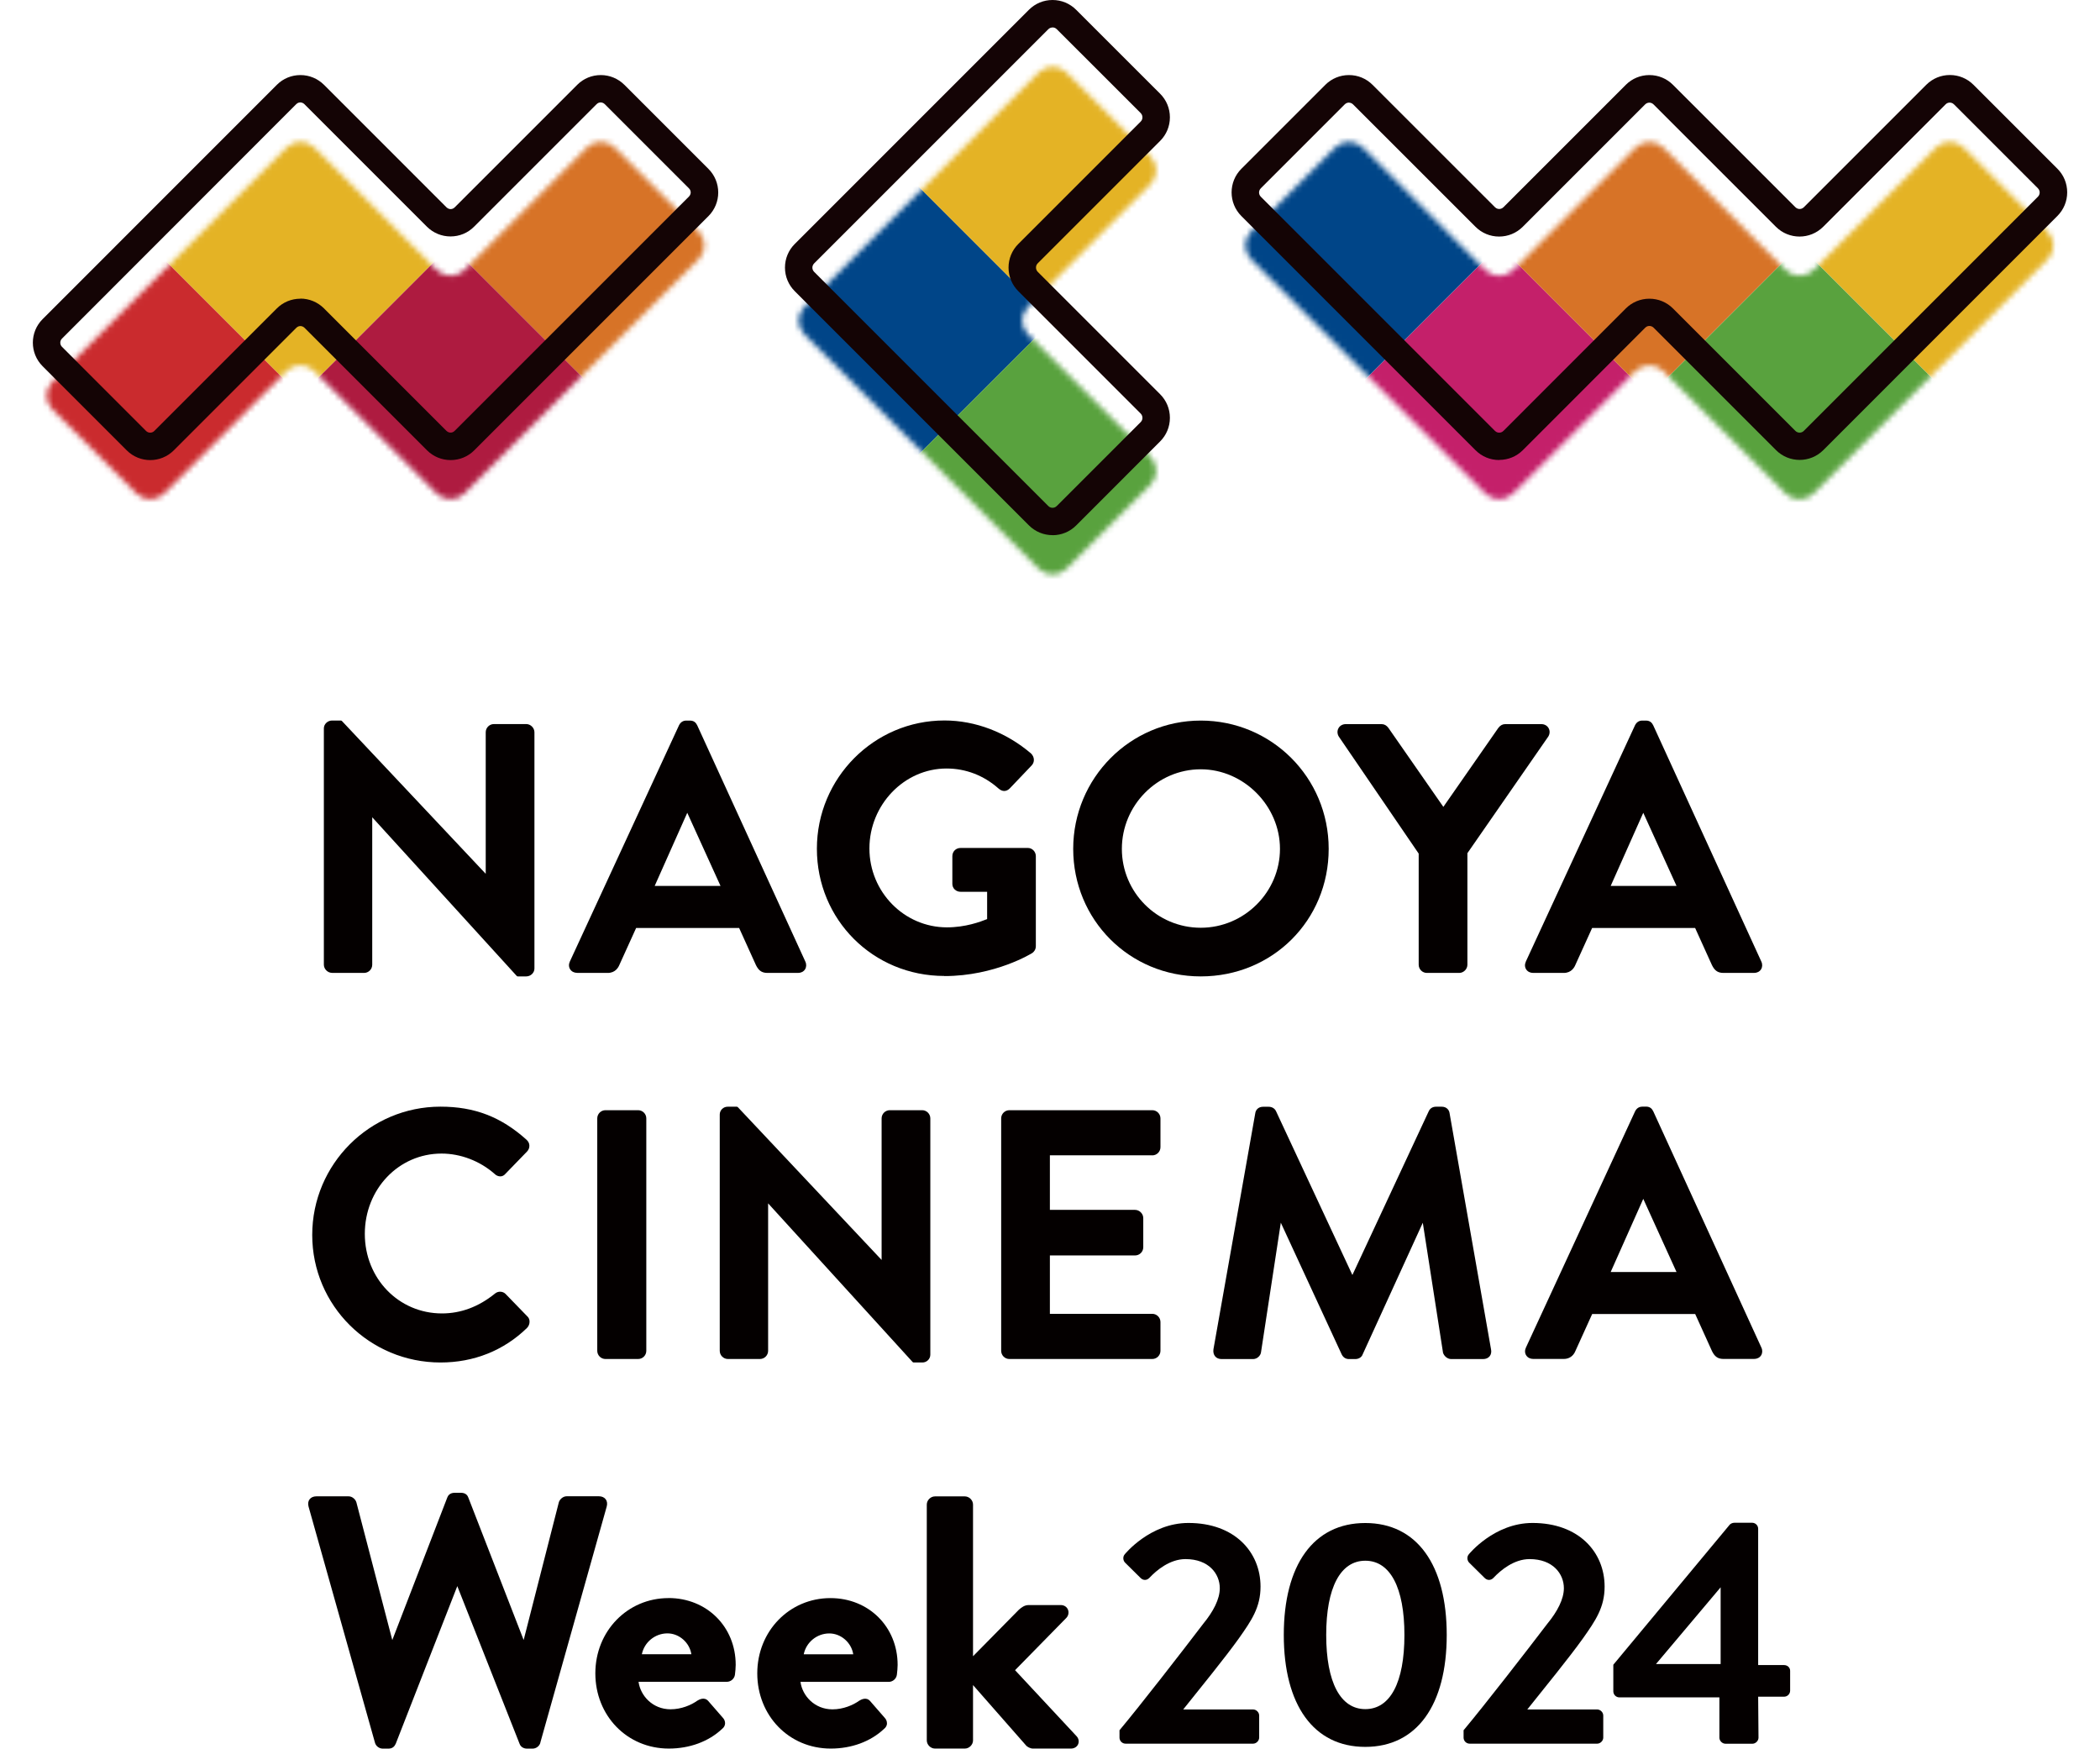 <?xml version="1.0" encoding="UTF-8"?><svg id="_レイヤー_1" xmlns="http://www.w3.org/2000/svg" xmlns:xlink="http://www.w3.org/1999/xlink" viewBox="0 0 373.76 311.2"><defs><style>.cls-1{mask:url(#mask-1);}.cls-2{fill:#d77327;}.cls-3{fill:#140405;}.cls-4{fill:#fff;}.cls-5{mask:url(#mask);}.cls-6{fill:#e4b325;}.cls-7{mask:url(#mask-2);}.cls-8{fill:#ae1b40;}.cls-9{fill:#ca2b2e;}.cls-10{fill:#004588;}.cls-11{fill:#c4206a;}.cls-12{fill:#59a23e;}.cls-13{fill:#040000;}</style><mask id="mask" x="133.87" y="3.59" width="80.19" height="106.93" maskUnits="userSpaceOnUse"><g id="mask0_0_1"><path class="cls-4" d="M182.97,54.58l21.79-21.79c1.36-1.37,1.36-3.58,0-4.94l-14.95-14.95c-1.36-1.37-3.57-1.37-4.94,0l-24.26,24.26-17.42,17.42c-1.37,1.37-1.37,3.58,0,4.94l17.42,17.42,24.26,24.26c1.37,1.37,3.58,1.37,4.94,0l14.95-14.95c1.36-1.37,1.36-3.58,0-4.94l-21.79-21.79c-1.37-1.37-1.37-3.58,0-4.94Z"/></g></mask><mask id="mask-1" x="213.36" y="16.95" width="160.4" height="80.2" maskUnits="userSpaceOnUse"><g id="mask1_0_1"><path class="cls-4" d="M322.77,48.06c-1.37,1.37-3.58,1.37-4.95,0l-4.37-4.37-17.41-17.41c-1.36-1.37-3.58-1.37-4.95,0l-17.41,17.41-4.37,4.37c-1.37,1.37-3.59,1.37-4.95,0l-21.79-21.79c-1.37-1.37-3.58-1.37-4.95,0l-14.94,14.94c-1.37,1.37-1.37,3.58,0,4.95l24.26,24.26,17.41,17.41c1.36,1.37,3.58,1.37,4.95,0l17.41-17.41,4.37-4.37c1.37-1.37,3.59-1.37,4.95,0l4.37,4.37,17.41,17.41c1.37,1.37,3.58,1.37,4.95,0l17.41-17.41,24.26-24.26c1.37-1.37,1.37-3.58,0-4.95l-14.94-14.94c-1.37-1.37-3.58-1.37-4.95,0l-21.79,21.79h.02Z"/></g></mask><mask id="mask-2" x="0" y="16.95" width="133.66" height="80.2" maskUnits="userSpaceOnUse"><g id="mask2_0_1"><path class="cls-4" d="M104.46,26.25l-21.81,21.81c-1.36,1.36-3.56,1.36-4.91,0l-4.38-4.38-17.43-17.43c-1.36-1.36-3.56-1.36-4.91,0l-17.43,17.43-24.27,24.27c-1.36,1.36-1.36,3.56,0,4.91l14.97,14.97c1.36,1.36,3.56,1.36,4.91,0l21.81-21.81c1.36-1.36,3.56-1.36,4.91,0l4.38,4.38,17.43,17.43c1.36,1.36,3.56,1.36,4.91,0l17.43-17.43,24.28-24.27c1.36-1.36,1.36-3.56,0-4.91l-14.97-14.97c-1.36-1.36-3.56-1.36-4.91,0Z"/></g></mask></defs><path class="cls-13" d="M59.1,173.15h5.69c.8,0,1.46-.65,1.46-1.46v-26.24l25.71,28.23c.05.06.12.09.2.09h1.5c.79,0,1.46-.64,1.46-1.4v-42.05c0-.78-.68-1.46-1.46-1.46h-5.75c-.8,0-1.46.65-1.46,1.46v25.19l-25.59-27.19c-.05-.05-.12-.09-.2-.09h-1.56c-.79,0-1.46.64-1.46,1.4v42.05c0,.78.68,1.46,1.46,1.46h0Z"/><path class="cls-13" d="M102.73,173.15h5.44c1.35,0,1.89-.99,2.06-1.41l2.99-6.59h18.33l2.99,6.6c.43.86.93,1.4,2.05,1.4h5.44c.54,0,.99-.23,1.25-.63.25-.4.28-.9.06-1.38l-19.25-42.06c-.21-.41-.52-.84-1.31-.84h-.62c-.59,0-1.03.28-1.31.84l-19.43,42.05c-.22.48-.2.98.06,1.38.26.4.71.63,1.25.63h0ZM122.32,144.65l5.92,13.02h-11.72l5.8-13.02Z"/><path class="cls-13" d="M168.09,173.71c9.04,0,15.58-4.06,15.66-4.12.28-.21.61-.59.61-1.22v-16c0-.79-.64-1.46-1.4-1.46h-12c-.83,0-1.46.63-1.46,1.46v4.94c0,.78.64,1.4,1.46,1.4h4.73v4.86c-1.24.49-3.85,1.47-7.16,1.47-7.6,0-13.79-6.3-13.79-14.04s6.16-14.23,13.73-14.23c3.42,0,6.62,1.23,9.25,3.56.67.59,1.39.59,2-.02l3.87-4.06c.29-.29.44-.68.42-1.08-.02-.39-.19-.76-.5-1.07-4.44-3.79-9.92-5.88-15.42-5.88-12.52,0-22.7,10.24-22.7,22.83s9.97,22.64,22.7,22.64v.02Z"/><path class="cls-13" d="M213.71,173.77c12.77,0,22.77-9.97,22.77-22.7s-10.21-22.83-22.77-22.83-22.7,10.24-22.7,22.83,9.97,22.7,22.7,22.7ZM213.71,136.91c7.64,0,14.1,6.49,14.1,14.16s-6.33,14.04-14.1,14.04-14.04-6.3-14.04-14.04,6.3-14.16,14.04-14.16Z"/><path class="cls-13" d="M252.5,151.9v19.79c0,.8.65,1.46,1.46,1.46h5.75c.78,0,1.46-.68,1.46-1.46v-19.85l14.39-20.75c.3-.48.32-1.04.06-1.5-.25-.45-.73-.72-1.29-.72h-6.44c-.47,0-.88.23-1.22.68l-9.78,14.05-9.78-14.06c-.33-.45-.74-.67-1.22-.67h-6.37c-.55,0-1.04.27-1.29.72-.26.46-.24,1.03.06,1.51l14.2,20.8h0Z"/><path class="cls-13" d="M271.57,171.14c-.22.48-.2.98.06,1.38.26.4.71.63,1.25.63h5.44c1.35,0,1.89-.99,2.06-1.41l2.99-6.59h18.33l2.99,6.6c.43.86.93,1.4,2.05,1.4h5.44c.54,0,.99-.23,1.25-.63.25-.4.28-.9.06-1.38l-19.25-42.06c-.21-.41-.52-.84-1.31-.84h-.62c-.59,0-1.03.28-1.31.84l-19.43,42.05h0ZM292.47,144.65l5.92,13.02h-11.72l5.8-13.02Z"/><path class="cls-13" d="M78.41,242.48c5.92,0,11.24-2.12,15.38-6.14.31-.31.48-.75.46-1.18-.01-.36-.16-.68-.4-.89l-3.88-4c-.45-.45-1.29-.57-1.92-.02-2.87,2.32-6.03,3.5-9.39,3.5-7.7,0-13.73-6.22-13.73-14.16s6-14.29,13.66-14.29c3.39,0,6.83,1.32,9.43,3.61.3.31.69.45,1.03.45.35,0,.67-.17.91-.46l3.81-3.93c.3-.3.46-.68.45-1.08,0-.4-.2-.78-.52-1.06-4.53-4.07-9.25-5.88-15.3-5.88-12.59,0-22.83,10.24-22.83,22.83s10.24,22.7,22.83,22.7h.01Z"/><path class="cls-13" d="M107.76,197.58h5.81c.8,0,1.46.65,1.46,1.46v41.36c0,.81-.65,1.46-1.46,1.46h-5.81c-.8,0-1.46-.65-1.46-1.46v-41.36c0-.8.65-1.46,1.46-1.46Z"/><path class="cls-13" d="M158.37,197.58c-.8,0-1.46.65-1.46,1.46v25.19l-25.59-27.19c-.05-.05-.12-.08-.2-.08h-1.62c-.77,0-1.4.63-1.4,1.39v42.05c0,.8.65,1.46,1.46,1.46h5.69c.8,0,1.46-.65,1.46-1.46v-26.24l25.71,28.23c.05.06.12.09.2.09h1.56c.77,0,1.4-.63,1.4-1.39v-42.05c0-.8-.65-1.46-1.46-1.46h-5.75Z"/><path class="cls-13" d="M205.08,205.62c.8,0,1.46-.65,1.46-1.46v-5.12c0-.8-.65-1.46-1.46-1.46h-25.43c-.8,0-1.46.65-1.46,1.46v41.36c0,.8.65,1.46,1.46,1.46h25.43c.8,0,1.46-.65,1.46-1.46v-5.12c0-.8-.65-1.46-1.46-1.46h-18.22v-10.39h15.16c.8,0,1.46-.65,1.46-1.46v-5.19c0-.78-.68-1.46-1.46-1.46h-15.16v-9.71h18.22Z"/><path class="cls-13" d="M265.13,241.37c.26-.32.35-.78.24-1.26l-7.37-41.98c-.07-.58-.53-1.17-1.39-1.17h-1c-.61,0-1.05.26-1.31.78l-13.6,29.17-13.6-29.17c-.24-.49-.73-.77-1.3-.77h-1c-.86,0-1.32.58-1.39,1.17l-7.44,41.99c-.07.51.04.95.31,1.27.26.31.67.47,1.14.47h5.62c.72,0,1.31-.62,1.39-1.17l3.53-23.1,10.83,23.43c.28.56.72.84,1.3.84h1.13c.62,0,1.14-.34,1.31-.84l10.7-23.42,3.6,23.13c.16.55.75,1.13,1.45,1.13h5.69c.48,0,.89-.17,1.15-.49h0Z"/><path class="cls-13" d="M292.94,196.95h-.62c-.59,0-1.03.28-1.31.84l-19.43,42.05c-.22.48-.2.98.06,1.38.26.4.71.63,1.25.63h5.44c.95,0,1.7-.52,2.06-1.41l2.99-6.59h18.33l2.99,6.6c.43.86.93,1.4,2.05,1.4h5.44c.54,0,.99-.23,1.25-.63.25-.4.28-.9.06-1.38l-19.25-42.06c-.21-.41-.52-.84-1.31-.84h0ZM286.67,226.38l5.8-13.02,5.92,13.02h-11.72Z"/><path class="cls-13" d="M96.17,310.12l11.81-41.99c.14-.5.08-.97-.18-1.31-.26-.34-.69-.53-1.2-.53h-5.75c-.65,0-1.24.55-1.39,1.08l-6.26,24.5-9.84-25.33c-.11-.33-.42-.87-1.32-.87h-1.12c-.89,0-1.21.55-1.32.86l-9.78,25.35-6.39-24.51c-.15-.52-.72-1.07-1.38-1.07h-5.75c-.52,0-.94.19-1.2.53-.26.34-.32.81-.18,1.31l11.81,41.98c.15.62.75,1.08,1.39,1.08h1c.78,0,1.1-.42,1.31-.86l10.96-28.06,11.08,28.05c.18.53.69.87,1.32.87h1c.64,0,1.24-.46,1.39-1.07h-.01Z"/><path class="cls-13" d="M118.98,284.41c-7.3,0-13.02,5.88-13.02,13.39s5.62,13.39,13.08,13.39c3.71,0,7.09-1.25,9.48-3.5.33-.26.51-.59.53-.96.02-.38-.14-.77-.43-1.06l-2.56-2.94c-.71-.81-1.66-.24-1.99-.04-1.01.73-2.78,1.51-4.72,1.51-3.22,0-5.37-2.44-5.7-4.89h15.7c.74,0,1.38-.57,1.46-1.3.06-.43.13-1.26.13-1.72,0-6.78-5.14-11.89-11.96-11.89h0ZM114.24,294.4c.43-2.13,2.34-3.71,4.55-3.71,2.09,0,3.94,1.64,4.26,3.71h-8.81Z"/><path class="cls-13" d="M157.86,306.74c.02-.38-.14-.77-.43-1.06l-2.56-2.94c-.71-.81-1.66-.24-1.99-.04-1.01.73-2.78,1.51-4.71,1.51-3.22,0-5.37-2.44-5.7-4.89h15.7c.74,0,1.38-.57,1.46-1.3.06-.43.13-1.26.13-1.72,0-6.78-5.14-11.89-11.96-11.89-7.3,0-13.02,5.88-13.02,13.39s5.62,13.39,13.08,13.39c3.71,0,7.09-1.25,9.48-3.5.33-.26.51-.59.53-.96h0ZM147.6,290.7c2.09,0,3.94,1.64,4.26,3.71h-8.81c.43-2.13,2.34-3.71,4.55-3.71Z"/><path class="cls-13" d="M183.85,311.19h6.75c.59,0,1.07-.29,1.28-.76.21-.48.11-1.03-.27-1.44l-10.95-11.75,9.14-9.32c.38-.41.48-1,.26-1.49-.22-.49-.69-.78-1.27-.78h-5.69c-.78,0-1.29.43-1.76.83l-8.16,8.28v-26.99c0-.78-.68-1.46-1.46-1.46h-5.31c-.78,0-1.46.68-1.46,1.46v41.96c0,.78.68,1.46,1.46,1.46h5.31c.78,0,1.46-.68,1.46-1.46v-9.84l9.39,10.69c.25.33.83.61,1.28.61Z"/><path class="cls-13" d="M199.25,307.93c3.8-4.55,11.05-13.89,14.91-18.96,1.78-2.16,2.94-4.38,2.94-6.32,0-2.56-1.96-5.18-6.1-5.18-2.76,0-5.12,1.94-6.45,3.36-.46.46-1.09.46-1.55,0l-2.76-2.73c-.34-.34-.46-1.02-.06-1.48,0,0,4.49-5.58,11.34-5.58,8.23,0,12.83,5.18,12.83,11.33,0,3.7-1.61,6.03-3.86,9.22-2.48,3.47-6.85,8.82-9.9,12.64h12.43c.58,0,1.09.51,1.09,1.08v3.93c0,.57-.52,1.08-1.09,1.08h-22.68c-.63,0-1.09-.51-1.09-1.08v-1.31Z"/><path class="cls-13" d="M228.49,290.97c0-12.47,5.3-19.92,14.5-19.92s14.5,7.46,14.5,19.92-5.3,19.92-14.5,19.92-14.5-7.46-14.5-19.92ZM249.96,290.97c0-8.42-2.53-13.21-6.96-13.21s-6.96,4.78-6.96,13.21,2.53,13.2,6.96,13.2,6.96-4.72,6.96-13.2Z"/><path class="cls-13" d="M260.49,307.93c3.8-4.55,11.05-13.89,14.91-18.96,1.78-2.16,2.94-4.38,2.94-6.32,0-2.56-1.96-5.18-6.1-5.18-2.76,0-5.12,1.94-6.45,3.36-.46.46-1.09.46-1.55,0l-2.76-2.73c-.34-.34-.46-1.02-.06-1.48,0,0,4.49-5.58,11.34-5.58,8.23,0,12.83,5.18,12.83,11.33,0,3.7-1.61,6.03-3.86,9.22-2.48,3.47-6.85,8.82-9.9,12.64h12.43c.58,0,1.09.51,1.09,1.08v3.93c0,.57-.52,1.08-1.09,1.08h-22.68c-.63,0-1.09-.51-1.09-1.08v-1.31Z"/><path class="cls-13" d="M287.14,300.99v-4.72l20.72-24.93c.17-.17.46-.34.86-.34h3.11c.58,0,1.09.45,1.09,1.08v24.25h4.6c.63,0,1.09.45,1.09,1.02v3.53c0,.57-.46,1.08-1.09,1.08h-4.6l.06,7.29c0,.57-.52,1.08-1.09,1.08h-4.78c-.58,0-1.09-.51-1.09-1.08v-7.17h-17.79c-.63,0-1.09-.51-1.09-1.08h0ZM306.24,296.15v-13.66l-11.51,13.66h11.51Z"/><g class="cls-5"><path class="cls-10" d="M160.61,30.32l-26.73,26.73,26.73,26.73,26.73-26.73-26.73-26.73Z"/><path class="cls-12" d="M187.33,57.05l-26.73,26.73,26.73,26.73,26.73-26.73-26.73-26.73Z"/><path class="cls-6" d="M187.33,3.59l-26.73,26.73,26.73,26.73,26.73-26.73-26.73-26.73Z"/></g><path class="cls-3" d="M187.33,95.24c-1.59,0-3.08-.62-4.2-1.74l-41.68-41.68c-1.12-1.12-1.74-2.61-1.74-4.2s.62-3.08,1.74-4.2L183.13,1.74c1.12-1.12,2.61-1.74,4.2-1.74s3.08.62,4.2,1.74l14.95,14.94c1.12,1.12,1.74,2.61,1.74,4.2s-.62,3.08-1.74,4.2l-21.79,21.79c-.27.27-.3.58-.3.75s.04.48.3.75l21.79,21.79c1.12,1.12,1.74,2.61,1.74,4.2s-.62,3.08-1.74,4.2l-14.94,14.95c-1.12,1.12-2.61,1.74-4.2,1.74v-.02ZM187.33,4.89c-.16,0-.48.04-.75.31l-41.68,41.68c-.27.27-.31.58-.31.75s.04.48.31.75l41.68,41.68c.27.27.58.31.75.31s.48-.04.75-.31l14.95-14.95c.27-.27.3-.58.3-.75s-.04-.48-.3-.75l-21.79-21.79c-1.12-1.12-1.74-2.61-1.74-4.2s.62-3.08,1.74-4.2l21.79-21.79c.27-.27.3-.58.3-.75s-.04-.48-.3-.75l-14.95-14.94c-.27-.27-.58-.31-.75-.31h0Z"/><g class="cls-1"><path class="cls-12" d="M320.29,43.69l-26.73,26.73,26.73,26.73,26.73-26.73-26.73-26.73Z"/><path class="cls-11" d="M266.83,43.69l-26.73,26.73,26.73,26.73,26.73-26.73-26.73-26.73Z"/><path class="cls-2" d="M293.56,16.95l-26.73,26.73,26.73,26.73,26.73-26.73-26.73-26.73Z"/><path class="cls-10" d="M240.09,16.96l-26.73,26.73,26.73,26.73,26.73-26.73-26.73-26.73Z"/><path class="cls-6" d="M347.02,16.95l-26.73,26.73,26.73,26.73,26.73-26.73-26.73-26.73Z"/></g><path class="cls-3" d="M266.82,81.87c-1.59,0-3.08-.62-4.2-1.74l-41.68-41.68c-2.32-2.32-2.32-6.09,0-8.41l14.94-14.94c1.12-1.12,2.61-1.74,4.21-1.74s3.08.62,4.2,1.74l21.79,21.78c.27.27.58.31.75.31s.48-.04.75-.31l21.78-21.78c1.12-1.12,2.61-1.74,4.2-1.74s3.08.62,4.2,1.74l21.79,21.78c.27.27.58.31.75.31s.48-.04.75-.31l21.79-21.79c1.12-1.12,2.61-1.74,4.2-1.74s3.08.62,4.2,1.74l14.94,14.94c1.12,1.12,1.74,2.61,1.74,4.2s-.62,3.08-1.74,4.2l-41.67,41.68c-2.32,2.32-6.09,2.32-8.41,0l-21.79-21.79c-.27-.27-.58-.31-.75-.31s-.48.04-.74.31l-21.78,21.79c-1.12,1.12-2.61,1.74-4.2,1.74h0ZM240.09,18.26c-.16,0-.48.04-.75.31l-14.94,14.94c-.27.27-.31.58-.31.75s.04.48.31.75l41.68,41.68c.27.27.58.31.75.31s.48-.04.75-.31l21.78-21.79c1.12-1.12,2.61-1.74,4.2-1.74s3.08.62,4.2,1.74l21.79,21.79c.41.41,1.08.41,1.49,0l41.67-41.68c.27-.27.31-.58.31-.75s-.04-.48-.31-.75l-14.94-14.94c-.27-.27-.58-.31-.75-.31s-.48.04-.74.31l-21.79,21.79c-2.32,2.32-6.09,2.32-8.41,0l-21.79-21.78c-.27-.27-.58-.31-.74-.31s-.48.04-.75.31l-21.78,21.78c-1.12,1.12-2.62,1.74-4.21,1.74s-3.08-.62-4.2-1.74l-21.79-21.78c-.27-.27-.58-.31-.74-.31h0Z"/><g class="cls-7"><path class="cls-2" d="M106.93,16.95l-26.73,26.73,26.73,26.73,26.73-26.73-26.73-26.73Z"/><path class="cls-6" d="M53.46,16.95l-26.73,26.73,26.73,26.73,26.73-26.73-26.73-26.73Z"/><path class="cls-8" d="M80.2,43.68l-26.73,26.73,26.73,26.73,26.73-26.73-26.73-26.73Z"/><path class="cls-9" d="M26.73,43.68L0,70.42l26.73,26.73,26.73-26.73-26.73-26.73Z"/></g><path class="cls-3" d="M80.2,81.88c-1.58,0-3.07-.62-4.19-1.73l-21.81-21.81c-.26-.26-.57-.31-.73-.31s-.47.04-.73.31l-21.81,21.81c-2.31,2.31-6.07,2.31-8.37,0l-14.98-14.98c-2.31-2.31-2.31-6.06,0-8.37L49.28,15.09c1.12-1.12,2.61-1.73,4.19-1.73s3.07.62,4.19,1.73l21.81,21.81c.26.26.57.31.73.31s.47-.04.73-.31l21.81-21.81c1.12-1.12,2.61-1.73,4.19-1.73s3.07.62,4.19,1.73l14.98,14.98c1.11,1.11,1.73,2.61,1.73,4.19s-.62,3.07-1.73,4.19l-41.7,41.7c-1.11,1.11-2.61,1.73-4.19,1.73h0ZM53.46,53.14c1.58,0,3.07.62,4.19,1.73l21.81,21.81c.26.26.57.31.73.31s.47-.04.73-.31l41.7-41.7c.26-.26.31-.57.31-.73s-.04-.47-.31-.73l-14.98-14.98c-.26-.26-.57-.31-.73-.31s-.47.04-.73.31l-21.81,21.81c-1.11,1.12-2.61,1.73-4.19,1.73s-3.07-.62-4.19-1.73l-21.81-21.81c-.26-.26-.57-.31-.73-.31s-.47.04-.73.31L11.03,60.26c-.4.4-.4,1.06,0,1.46l14.97,14.98c.4.4,1.06.4,1.46,0l21.81-21.81c1.12-1.12,2.61-1.73,4.19-1.73h0Z"/></svg>